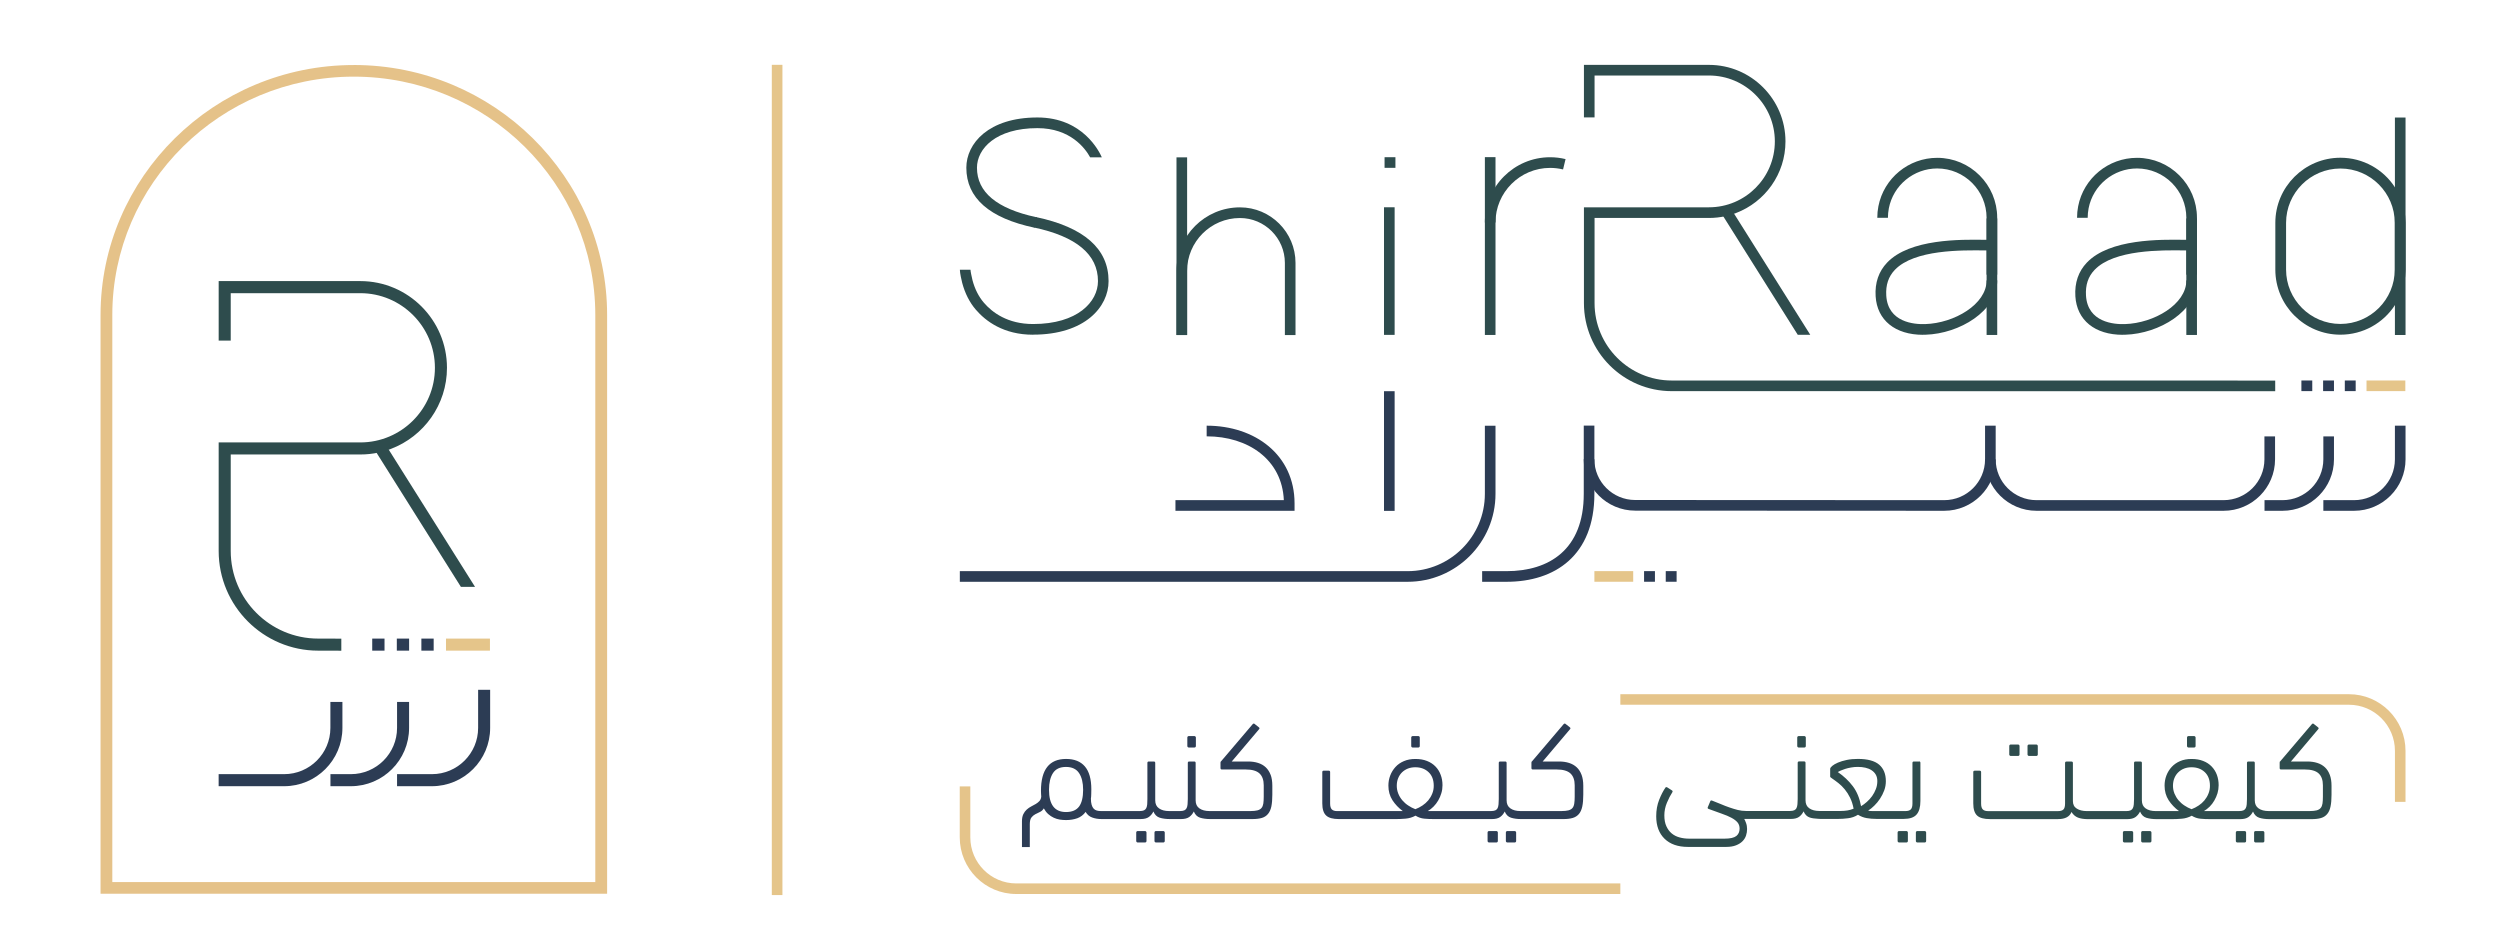 <?xml version="1.0" encoding="UTF-8"?>
<svg id="Layer_1" data-name="Layer 1" xmlns="http://www.w3.org/2000/svg" viewBox="0 0 841.89 318.8">
  <defs>
    <style>
      .cls-1 {
        fill: #e5c48a;
      }

      .cls-1, .cls-2, .cls-3, .cls-4, .cls-5 {
        stroke-width: 0px;
      }

      .cls-2 {
        fill: #2c3c54;
      }

      .cls-3 {
        fill: #e5c58a;
      }

      .cls-4 {
        fill: #e5c289;
      }

      .cls-5 {
        fill: #2e4c4d;
      }
    </style>
  </defs>
  <g>
    <rect class="cls-2" x="388.78" y="279.86" width="3.46" height="3.85" rx=".48" ry=".48"/>
    <rect class="cls-2" x="382.63" y="279.86" width="3.46" height="3.85" rx=".48" ry=".48"/>
    <rect class="cls-2" x="399.84" y="247.88" width="2.88" height="3.85" rx=".48" ry=".48"/>
    <path class="cls-2" d="m427.88,260.91c-.39-1.02-.94-1.86-1.64-2.52-.7-.66-1.56-1.15-2.57-1.47s-2.13-.48-3.34-.48h-5.53l9.24-10.92c.19-.22.13-.44-.2-.67l-1.39-1.1c-.19-.16-.4-.11-.62.14l-10.68,12.55c-.09,0-.14.14-.14.43v1.78c0,.32.15.48.48.48h8.02c2.13,0,3.66.44,4.62,1.32.96.89,1.44,2.23,1.44,4.02v3.8c0,.92-.05,1.71-.14,2.33-.1.62-.3,1.13-.61,1.49-.3.37-.75.63-1.34.8-.59.15-1.37.24-2.33.24h-13.85c-1.4,0-2.54-.3-3.39-.9-.85-.59-1.27-1.49-1.27-2.71v-12.6c0-.32-.16-.48-.48-.48h-1.68c-.33,0-.48.16-.48.48v12.16c0,.68-.03,1.27-.08,1.78-.05.52-.15.94-.32,1.28-.16.33-.42.58-.77.75-.34.15-.84.24-1.44.24h-3.69c-1.42,0-2.54-.3-3.39-.9-.85-.59-1.28-1.49-1.28-2.71v-12.6c0-.32-.16-.48-.48-.48h-1.68c-.32,0-.48.16-.48.48v12.16c0,.68-.03,1.27-.06,1.78-.05.52-.16.94-.32,1.28-.16.33-.42.58-.77.75-.35.15-.84.24-1.44.24h-13.07c-.52,0-.99-.06-1.4-.18-.4-.11-.76-.33-1.05-.65-.29-.32-.52-.76-.67-1.3-.16-.54-.24-1.23-.24-2.06.06-.35.1-.86.11-1.52.01-.66.03-1.19.03-1.61,0-3.43-.72-6-2.16-7.69-1.44-1.7-3.56-2.54-6.35-2.54-5.63,0-8.45,3.57-8.45,10.72,0,.32,0,.66.03,1.01.01.35.04.67.06.96-.06.61-.27,1.1-.59,1.47-.34.37-.75.7-1.23.99-.48.28-1,.57-1.54.84-.54.28-1.05.62-1.51,1.04-.47.42-.86.94-1.16,1.56-.3.63-.46,1.42-.46,2.38v8.7h2.64v-7.69c0-1.02.18-1.77.53-2.24.35-.46.77-.82,1.28-1.1.49-.27,1.01-.53,1.56-.77.54-.24,1-.65,1.35-1.23.42.77.91,1.42,1.48,1.92.58.52,1.2.92,1.86,1.23.66.3,1.33.52,2.04.63.71.1,1.42.16,2.11.16,1.42,0,2.68-.22,3.81-.62,1.11-.42,2.05-1.13,2.78-2.13.54.94,1.29,1.57,2.24,1.9.94.34,1.97.51,3.1.51h13.17c1.21,0,2.15-.23,2.78-.7.65-.46,1.15-1.08,1.54-1.85.44,1.09,1.15,1.78,2.11,2.09.96.3,2.11.46,3.47.46h3.69c1.21,0,2.15-.23,2.8-.7.63-.46,1.15-1.08,1.53-1.85.46,1.09,1.15,1.78,2.11,2.09.96.3,2.13.46,3.47.46h14.13c1.28,0,2.35-.13,3.2-.38.85-.25,1.53-.7,2.06-1.33.53-.62.91-1.45,1.14-2.52.22-1.06.33-2.39.33-3.99v-2.99c0-1.44-.19-2.68-.57-3.71Zm-64.5,10.7c-.91,1.23-2.38,1.85-4.4,1.85-3.81,0-5.72-2.49-5.72-7.5,0-2.4.46-4.28,1.35-5.64.9-1.37,2.35-2.05,4.37-2.05s3.49.7,4.4,2.07c.91,1.38,1.37,3.25,1.37,5.62,0,2.54-.46,4.42-1.37,5.66Z"/>
    <path class="cls-2" d="m475.71,247.88h1.93c.26,0,.48.21.48.48v2.89c0,.27-.22.48-.48.48h-1.92c-.27,0-.48-.22-.48-.48v-2.89c0-.27.22-.48.48-.48Z"/>
    <rect class="cls-2" x="500.95" y="279.86" width="3.46" height="3.85" rx=".48" ry=".48"/>
    <rect class="cls-2" x="507.11" y="279.86" width="3.46" height="3.85" rx=".48" ry=".48"/>
    <path class="cls-2" d="m532.59,260.91c-.38-1.02-.92-1.86-1.63-2.52s-1.57-1.15-2.57-1.47c-1.01-.32-2.13-.48-3.35-.48h-5.53l9.24-10.92c.19-.22.13-.44-.19-.67l-1.39-1.1c-.2-.16-.4-.11-.63.14l-10.67,12.55c-.1,0-.15.14-.15.43v1.78c0,.32.16.48.48.48h8.03c2.11,0,3.66.44,4.62,1.32.96.89,1.44,2.23,1.44,4.02v3.8c0,.92-.05,1.71-.15,2.33-.09.62-.29,1.13-.59,1.49-.3.37-.76.63-1.35.8-.59.15-1.37.24-2.33.24h-13.84c-1.42,0-2.54-.3-3.39-.9-.85-.59-1.28-1.49-1.28-2.71v-12.6c0-.32-.16-.48-.48-.48h-1.68c-.32,0-.48.16-.48.48v12.16c0,.68-.03,1.27-.08,1.78-.05.52-.15.94-.3,1.28-.16.33-.42.58-.77.75-.35.15-.84.24-1.44.24h-21.31c.68-.39,1.32-.89,1.92-1.49.61-.61,1.14-1.3,1.59-2.08.44-.76.8-1.58,1.05-2.44.27-.87.39-1.77.39-2.69,0-1.25-.2-2.42-.61-3.49-.39-1.08-.97-2.01-1.75-2.81-.77-.8-1.73-1.43-2.86-1.87-1.14-.46-2.45-.67-3.92-.67s-2.73.24-3.85.72c-1.13.48-2.08,1.13-2.83,1.96-.77.84-1.37,1.8-1.78,2.88-.42,1.09-.62,2.23-.62,3.42,0,1.86.46,3.49,1.37,4.91.91,1.4,2.08,2.62,3.48,3.66h-22.15c-.81,0-1.39-.2-1.76-.58-.37-.38-.56-1.04-.56-1.97v-10.58c0-.32-.16-.48-.48-.48h-1.68c-.32,0-.48.16-.48.48v10.53c0,1.92.43,3.29,1.3,4.09.86.81,2.3,1.2,4.33,1.2h19.18c.92,0,2-.04,3.2-.14,1.2-.1,2.33-.43,3.39-1.01.92.58,1.9.91,2.92,1.01,1.02.1,2.13.14,3.28.14h19.52c1.21,0,2.14-.23,2.78-.7.65-.46,1.15-1.08,1.54-1.85.44,1.09,1.15,1.78,2.11,2.09.96.3,2.11.46,3.45.46h14.15c1.28,0,2.34-.13,3.19-.38.85-.25,1.54-.7,2.08-1.33.53-.62.9-1.45,1.13-2.52.23-1.06.34-2.39.34-3.99v-2.99c0-1.44-.2-2.68-.58-3.71Zm-53.58,10.36c-.76.51-1.54.91-2.38,1.23-.84-.32-1.63-.72-2.38-1.23-.76-.49-1.42-1.08-2-1.75-.58-.68-1.04-1.43-1.37-2.26-.34-.84-.51-1.72-.51-2.64s.15-1.82.48-2.59c.32-.77.76-1.43,1.32-1.97.57-.54,1.23-.96,1.97-1.25.76-.29,1.58-.43,2.48-.43,1.8,0,3.28.54,4.44,1.63,1.18,1.09,1.76,2.63,1.76,4.62,0,.92-.16,1.81-.51,2.64-.34.84-.78,1.58-1.34,2.26-.57.67-1.23,1.25-1.97,1.75Z"/>
    <rect class="cls-5" x="605.23" y="247.88" width="2.89" height="3.85" rx=".48" ry=".48"/>
    <path class="cls-5" d="m646.24,256.44h-1.73c-.32,0-.48.16-.48.48v13.65c0,.96-.19,1.63-.56,2-.37.37-.95.56-1.75.56h-11.21c-.19,0-.43-.01-.72-.03-.29-.03-.51-.06-.67-.13.67-.42,1.37-.96,2.06-1.66.71-.68,1.35-1.47,1.92-2.33.58-.87,1.05-1.81,1.43-2.82.37-1,.54-2.04.54-3.1,0-2.4-.75-4.25-2.25-5.55-1.51-1.29-3.9-1.94-7.17-1.94-1.34,0-2.59.11-3.75.35-1.15.24-2.14.54-2.96.89-.81.35-1.46.72-1.92,1.11-.46.38-.7.72-.7,1.01v2.59c0,.15.22.37.63.62.67.46,1.38.97,2.14,1.57.75.59,1.47,1.29,2.14,2.11.67.81,1.28,1.76,1.8,2.83.53,1.08.92,2.3,1.18,3.68-.7.29-1.39.48-2.06.59-.67.11-1.48.18-2.4.18h-7.07c-1.4,0-2.53-.3-3.39-.9-.85-.59-1.27-1.49-1.27-2.71v-12.6c0-.32-.16-.48-.48-.48h-1.68c-.32,0-.48.16-.48.48v12.16c0,.68-.03,1.27-.08,1.78-.05.52-.15.94-.32,1.28-.15.33-.42.58-.76.75-.35.15-.84.24-1.44.24h-14.8c-.94,0-1.85-.11-2.77-.34-.91-.23-1.85-.51-2.81-.85-.96-.33-1.94-.71-2.91-1.13-.97-.42-1.97-.81-3-1.2-.29-.09-.48.01-.58.34l-.81,1.92c-.1.29,0,.48.28.57,1.64.61,3.1,1.14,4.4,1.59,1.3.44,2.39.91,3.29,1.39.9.48,1.58,1,2.05,1.56.47.57.7,1.27.7,2.1,0,1.05-.37,1.89-1.1,2.47-.75.59-2.06.9-3.95.9h-11.92c-1.16,0-2.24-.14-3.25-.42-1.01-.27-1.89-.72-2.64-1.34-.75-.62-1.35-1.43-1.8-2.43-.46-.99-.68-2.21-.68-3.66s.29-2.88.87-4.25c.57-1.37,1.18-2.54,1.82-3.53.16-.27.11-.47-.14-.63l-1.49-.96c-.32-.19-.54-.19-.67,0-.77,1.1-1.48,2.47-2.14,4.14-.66,1.67-.99,3.52-.99,5.53,0,3.24.94,5.77,2.83,7.6,1.89,1.82,4.5,2.73,7.83,2.73h12.94c1.28,0,2.37-.18,3.26-.53.9-.35,1.63-.81,2.19-1.37.56-.56.96-1.2,1.2-1.92.24-.72.35-1.46.35-2.19s-.11-1.43-.35-2.06c-.24-.65-.44-1.09-.61-1.35h15.66c1.23,0,2.15-.23,2.8-.7.63-.46,1.15-1.08,1.53-1.85.46,1.09,1.16,1.78,2.13,2.09.75.24,1.66.35,2.64.4.24.04.51.05.81.05h6.16c.92,0,2-.06,3.21-.22,1.21-.14,2.34-.53,3.37-1.18.94.58,1.91.96,2.94,1.13,1.02.18,2.11.27,3.26.27h9.19c2.02,0,3.47-.48,4.33-1.47.87-.97,1.3-2.51,1.3-4.58v-12.84c0-.32-.16-.48-.48-.48Zm-19.52,15.04c-.48-2.66-1.4-4.9-2.78-6.73-1.38-1.82-3.06-3.4-5.05-4.76.19-.13.51-.29.94-.48.43-.19.94-.38,1.53-.57.59-.2,1.27-.35,2-.48.73-.14,1.51-.2,2.3-.2.9,0,1.75.09,2.53.27.78.18,1.47.46,2.06.85.59.38,1.08.87,1.42,1.47.35.59.53,1.32.53,2.19,0,.92-.15,1.81-.48,2.66-.32.86-.75,1.64-1.27,2.39-.53.73-1.13,1.39-1.78,1.96-.66.58-1.3,1.06-1.95,1.44Z"/>
    <rect class="cls-5" x="639.03" y="279.86" width="3.46" height="3.85" rx=".48" ry=".48"/>
    <rect class="cls-5" x="645.18" y="279.86" width="3.46" height="3.85" rx=".48" ry=".48"/>
    <rect class="cls-5" x="676.63" y="250.72" width="3.46" height="3.85" rx=".48" ry=".48"/>
    <rect class="cls-5" x="682.78" y="250.72" width="3.46" height="3.85" rx=".48" ry=".48"/>
    <rect class="cls-5" x="714.9" y="279.86" width="3.46" height="3.85" rx=".48" ry=".48"/>
    <rect class="cls-5" x="721.05" y="279.86" width="3.46" height="3.85" rx=".48" ry=".48"/>
    <rect class="cls-5" x="736.49" y="247.88" width="2.89" height="3.85" rx=".48" ry=".48"/>
    <rect class="cls-5" x="759.08" y="279.86" width="3.46" height="3.85" rx=".48" ry=".48"/>
    <rect class="cls-5" x="752.93" y="279.86" width="3.46" height="3.85" rx=".48" ry=".48"/>
    <path class="cls-5" d="m784.56,260.91c-.38-1.02-.92-1.86-1.63-2.52-.71-.66-1.56-1.15-2.57-1.47-1.01-.32-2.13-.48-3.34-.48h-5.53l9.22-10.92c.2-.22.13-.44-.19-.67l-1.39-1.1c-.19-.16-.4-.11-.62.14l-10.68,12.55c-.1,0-.14.14-.14.43v1.78c0,.32.15.48.48.48h8.02c2.11,0,3.66.44,4.62,1.32.96.89,1.44,2.23,1.44,4.02v3.8c0,.92-.05,1.71-.14,2.33-.1.62-.3,1.13-.61,1.49-.3.37-.75.63-1.34.8-.59.15-1.38.24-2.34.24h-13.84c-1.4,0-2.54-.3-3.39-.9-.85-.59-1.28-1.49-1.28-2.71v-12.6c0-.32-.15-.48-.47-.48h-1.68c-.33,0-.48.16-.48.48v12.16c0,.68-.03,1.27-.08,1.78-.05.52-.15.94-.32,1.28-.16.33-.42.58-.77.75-.35.15-.84.24-1.44.24h-11.87c.67-.39,1.3-.89,1.92-1.49.61-.61,1.14-1.3,1.58-2.08.44-.76.8-1.58,1.06-2.44.25-.87.38-1.77.38-2.69,0-1.25-.2-2.42-.59-3.49-.4-1.08-.99-2.01-1.76-2.81-.77-.8-1.72-1.43-2.86-1.87-1.14-.46-2.44-.67-3.92-.67s-2.72.24-3.85.72c-1.13.48-2.06,1.13-2.83,1.96-.77.84-1.37,1.8-1.78,2.88-.42,1.09-.62,2.23-.62,3.42,0,1.86.46,3.49,1.37,4.91.91,1.4,2.08,2.62,3.49,3.66h-7.84c-1.4,0-2.54-.3-3.39-.9-.85-.59-1.27-1.49-1.27-2.71v-12.6c0-.32-.16-.48-.48-.48h-1.68c-.33,0-.48.16-.48.48v12.16c0,.68-.03,1.27-.08,1.78-.05.52-.15.94-.32,1.28-.16.33-.42.58-.77.75-.34.15-.82.24-1.44.24h-13.31c-1.35,0-2.47-.28-3.34-.82-.89-.54-1.33-1.39-1.33-2.54v-12.84c0-.32-.16-.48-.48-.48h-1.68c-.32,0-.48.16-.48.48v13.65c0,.96-.18,1.63-.54,2-.38.37-.97.56-1.81.56h-23.61c-.8,0-1.38-.2-1.75-.58-.38-.38-.56-1.04-.56-1.97v-10.58c0-.32-.16-.48-.48-.48h-1.68c-.33,0-.48.16-.48.48v10.53c0,1.92.43,3.29,1.29,4.09.87.81,2.32,1.2,4.33,1.2h22.94c2.37,0,3.88-.8,4.52-2.4.54.9,1.27,1.53,2.16,1.89.86.33,1.89.49,3.09.52h13.5c1.21,0,2.15-.23,2.8-.7.63-.46,1.15-1.08,1.53-1.85.46,1.09,1.15,1.78,2.11,2.09.96.3,2.13.46,3.47.46h5.24c.94,0,2-.04,3.2-.14,1.2-.1,2.33-.43,3.39-1.01.92.58,1.9.91,2.94,1.01,1.02.1,2.11.14,3.26.14h10.1c1.21,0,2.15-.23,2.8-.7.63-.46,1.15-1.08,1.53-1.85.46,1.09,1.15,1.78,2.11,2.09.96.3,2.11.46,3.47.46h14.13c1.28,0,2.35-.13,3.2-.38.85-.25,1.53-.7,2.06-1.33.53-.62.91-1.45,1.13-2.52.23-1.06.34-2.39.34-3.99v-2.99c0-1.44-.19-2.68-.58-3.71Zm-44.16,10.36c-.75.51-1.54.91-2.38,1.23-.84-.32-1.63-.72-2.38-1.23-.76-.49-1.42-1.08-2-1.75-.57-.68-1.02-1.43-1.37-2.26-.34-.84-.51-1.72-.51-2.64s.16-1.82.48-2.59c.32-.77.76-1.43,1.33-1.97.56-.54,1.21-.96,1.96-1.25.76-.29,1.58-.43,2.48-.43,1.8,0,3.28.54,4.45,1.63,1.16,1.09,1.75,2.63,1.75,4.62,0,.92-.16,1.81-.51,2.64-.33.84-.78,1.58-1.34,2.26-.56.67-1.21,1.25-1.97,1.75Z"/>
  </g>
  <path class="cls-1" d="m323.2,264.84v17.15c0,10.53,8.54,19.07,19.04,19.07h203.42s0-3.56,0-3.56h-203.42c-8.54,0-15.48-6.94-15.48-15.52v-17.15s-3.56,0-3.56,0Z"/>
  <path class="cls-1" d="m545.66,233.77v3.56s245.37,0,245.37,0c8.54,0,15.48,6.97,15.48,15.52v17.19s3.56,0,3.56,0v-17.19c0-10.5-8.54-19.07-19.04-19.07h-245.37Z"/>
  <rect class="cls-3" x="259.91" y="21.83" width="3.58" height="279.59"/>
  <g>
    <path class="cls-4" d="m200.48,297.05H37.82V106.08c0-44.28,36.47-80.27,81.3-80.27s81.35,35.99,81.35,80.27v190.97ZM119.13,21.9c-47.01,0-85.27,37.76-85.27,84.19v194.88h170.59V106.08c0-46.43-38.27-84.19-85.32-84.19"/>
    <path class="cls-2" d="m145.45,264.76h-11.74v-4.06h11.74c8.58,0,15.56-6.98,15.56-15.56v-12.85h4.05v12.85c0,10.82-8.8,19.62-19.62,19.62"/>
    <path class="cls-2" d="m118.15,264.76h-6.87v-4.06h6.87c8.58,0,15.56-6.98,15.56-15.56v-8.77h4.05v8.77c0,10.82-8.8,19.62-19.62,19.62"/>
    <path class="cls-2" d="m73.63,260.7h22.06c8.58,0,15.57-6.98,15.57-15.56v-8.77h4.05v8.77c0,10.81-8.8,19.62-19.62,19.62h-22.06v-4.06Z"/>
    <rect class="cls-3" x="150.19" y="215.05" width="14.8" height="4.06"/>
    <rect class="cls-2" x="141.9" y="215.05" width="4.14" height="4.06"/>
    <rect class="cls-2" x="133.63" y="215.05" width="4.14" height="4.06"/>
    <rect class="cls-2" x="125.35" y="215.05" width="4.14" height="4.06"/>
    <path class="cls-5" d="m114.94,215.07v4.06l-7.8-.02c-18.47,0-33.5-15.05-33.5-33.56v-36.56h47.69c13.86,0,25.13-11.28,25.13-25.13s-11.28-25.13-25.13-25.13h-43.63v15.97h-4.06v-20.04h47.69c16.09,0,29.19,13.1,29.19,29.2,0,12.45-7.84,23.11-18.85,27.3-1.3.49-2.64.9-4.02,1.2-2.03.46-4.15.69-6.32.69h-43.63v32.5c0,16.27,13.21,29.5,29.44,29.5l7.8.02Z"/>
    <polygon class="cls-5" points="159.97 197.63 155.21 197.63 126.65 152.23 126.49 151.97 129.94 149.85 130.65 151.01 159.97 197.63"/>
  </g>
  <path class="cls-2" d="m792.76,172.01h-10.36v-3.58h10.36c7.58,0,13.74-6.16,13.74-13.74v-11.34h3.58v11.34c0,9.55-7.77,17.32-17.32,17.32"/>
  <path class="cls-2" d="m768.66,172.01h-6.07v-3.58h6.07c7.58,0,13.74-6.16,13.74-13.74v-7.74h3.58v7.74c0,9.55-7.77,17.32-17.32,17.32"/>
  <path class="cls-2" d="m748.82,172.01h-63.02c-9.55,0-17.32-7.77-17.32-17.32h3.58c0,7.58,6.16,13.74,13.74,13.74h63.02c7.58,0,13.74-6.16,13.74-13.74v-7.74h3.58v7.74c0,9.55-7.77,17.32-17.32,17.32"/>
  <path class="cls-2" d="m654.74,172.01l-104.09-.05c-9.55,0-17.32-7.77-17.32-17.32h3.58c0,7.58,6.16,13.74,13.74,13.74l104.09.05c7.58,0,13.74-6.16,13.74-13.74v-11.34h3.58v11.34c0,9.55-7.77,17.32-17.32,17.32"/>
  <path class="cls-2" d="m507.32,195.92h-8.2v-3.58h8.2c14.35,0,26.02-7.23,26.02-26.02v-22.99h3.58v22.99c0,20.76-13.28,29.6-29.59,29.6"/>
  <path class="cls-2" d="m474.02,195.92h-150.79v-3.58h150.79c14.34,0,26.02-11.67,26.02-26.02v-22.95h3.58v22.95c0,16.32-13.28,29.6-29.59,29.6"/>
  <rect class="cls-2" x="466.07" y="131.74" width="3.58" height="40.3"/>
  <rect class="cls-5" x="466.07" y="69.8" width="3.58" height="42.97"/>
  <rect class="cls-5" x="500.04" y="52.92" width="3.58" height="59.88"/>
  <rect class="cls-5" x="396.19" y="52.99" width="3.58" height="59.82"/>
  <rect class="cls-5" x="806.5" y="39.58" width="3.58" height="73.23"/>
  <path class="cls-2" d="m406.35,143.36v3.58c13.97,0,25.4,7.83,25.99,21.49h-36.5v3.58h40.11v-2.48c0-16.32-13.28-26.18-29.59-26.18"/>
  <rect class="cls-3" x="796.94" y="128.13" width="13.07" height="3.58"/>
  <rect class="cls-2" x="789.63" y="128.13" width="3.66" height="3.58"/>
  <rect class="cls-2" x="782.32" y="128.13" width="3.66" height="3.58"/>
  <rect class="cls-2" x="775.01" y="128.13" width="3.66" height="3.58"/>
  <rect class="cls-5" x="466.26" y="52.94" width="3.66" height="3.58"/>
  <path class="cls-5" d="m436.27,112.83h-3.58v-24.29c0-8.34-6.79-15.12-15.13-15.12-9.81,0-17.8,7.99-17.8,17.8v21.61h-3.58v-21.61c0-11.79,9.59-21.39,21.38-21.39,10.32,0,18.71,8.39,18.71,18.71v24.29Z"/>
  <path class="cls-5" d="m503.61,74.94h-3.58c0-12.12,9.86-21.99,21.98-21.99,1.75,0,3.5.21,5.2.63l-.84,3.48c-1.43-.34-2.9-.52-4.36-.52-10.15,0-18.4,8.26-18.4,18.4"/>
  <path class="cls-5" d="m806.45,90.79c0,10.07-8.19,18.3-18.3,18.3s-18.3-8.23-18.3-18.3v-15.75c0-10.06,8.19-18.29,18.3-18.29s18.3,8.23,18.3,18.29v15.75Zm3.62-16.51c-.14-4.15-1.43-8-3.58-11.22,0,0,0,0,0-.01-3.89-5.99-10.69-9.93-18.34-9.93-12.08,0-21.92,9.84-21.92,21.92v15.75c0,12.08,9.84,21.92,21.92,21.92,7.65,0,14.45-3.94,18.34-9.93,0,0,0,0,0-.01,2.15-3.22,3.44-7.06,3.58-11.22.04-.27.04-.49.04-.76v-15.75c0-.27,0-.49-.04-.76"/>
  <rect class="cls-5" x="736.26" y="73.56" width="3.58" height="39.24"/>
  <path class="cls-5" d="m739.84,92.5h-3.58v-19.16c0-9.16-7.45-16.61-16.61-16.61-7.94,0-14.79,5.64-16.3,13.41-.2,1.05-.31,2.13-.31,3.2h-3.58c0-1.3.12-2.61.37-3.88,1.84-9.45,10.17-16.31,19.82-16.31,11.13,0,20.19,9.06,20.19,20.19v19.16Z"/>
  <path class="cls-5" d="m714.86,112.75c-9.39,0-15.48-4.92-15.97-12.97-.28-4.55,1.03-8.37,3.88-11.36,7.66-8.03,24.77-7.79,32.99-7.66l2.29.02v3.58l-2.34-.03c-7.71-.1-23.78-.34-30.35,6.55-2.17,2.27-3.11,5.11-2.89,8.67.55,9.01,9.41,9.73,13.13,9.59,9.75-.3,20.67-6.65,20.67-14.71h3.58c0,10.34-12.72,17.94-24.13,18.29-.28,0-.57.01-.84.01"/>
  <rect class="cls-5" x="669" y="73.56" width="3.58" height="39.24"/>
  <path class="cls-5" d="m672.57,92.5h-3.58v-19.16c0-9.16-7.45-16.61-16.61-16.61-7.93,0-14.79,5.64-16.3,13.41-.2,1.04-.31,2.12-.31,3.2h-3.58c0-1.31.12-2.61.37-3.88,1.84-9.45,10.17-16.31,19.82-16.31,11.13,0,20.19,9.06,20.19,20.19v19.16Z"/>
  <path class="cls-5" d="m647.6,112.75c-9.39,0-15.48-4.92-15.97-12.97-.28-4.55,1.03-8.37,3.88-11.36,7.66-8.03,24.77-7.79,32.99-7.66l2.29.02v3.58l-2.34-.03c-7.72-.08-23.77-.34-30.35,6.55-2.16,2.27-3.11,5.11-2.89,8.67.55,9.01,9.38,9.73,13.13,9.59,9.75-.3,20.66-6.65,20.66-14.71h3.58c0,10.34-12.72,17.94-24.13,18.29-.28,0-.56.01-.84.01"/>
  <path class="cls-5" d="m371.06,52.99h-3.94c-1.66-3.04-6.67-9.84-17.76-9.84-14,0-20.36,6.93-20.36,13.33,0,8.23,6.67,13.78,19.91,16.64.09,0,.18.04.27.04l-.76,3.49v.04c-15.26-3.22-23-10.02-23-20.22,0-8.14,7.47-16.91,23.93-16.91,15.34,0,20.89,11.59,21.7,13.42"/>
  <path class="cls-5" d="m347.89,112.72c-9.96,0-15.99-4.6-19.29-8.45-2.1-2.45-3.64-5.49-4.58-9.03-.19-.76-.78-3.26-.78-4.41h3.58c0,.48.35,2.21.67,3.52.79,2.98,2.08,5.54,3.83,7.58,2.81,3.28,7.98,7.19,16.58,7.19,15.01,0,21.85-7.49,21.85-14.45,0-8.95-7.27-15.03-21.61-18.07l.74-3.5c16.22,3.44,24.44,10.7,24.44,21.57,0,8.68-7.96,18.03-25.42,18.03"/>
  <path class="cls-5" d="m766.19,128.15v3.59l-203.22-.02c-16.31,0-29.57-13.29-29.57-29.63v-32.28h42.1c12.24,0,22.19-9.95,22.19-22.19s-9.96-22.19-22.19-22.19h-38.52v14.11h-3.58v-17.69h42.1c14.21,0,25.77,11.56,25.77,25.78,0,10.99-6.92,20.41-16.64,24.1-1.15.43-2.33.79-3.55,1.06-1.8.4-3.67.61-5.58.61h-38.52v28.7c0,14.36,11.66,26.04,25.99,26.04l203.22.02Z"/>
  <polygon class="cls-5" points="609.62 112.75 605.41 112.75 580.2 72.66 580.06 72.44 583.11 70.56 583.73 71.59 609.62 112.75"/>
  <rect class="cls-3" x="536.92" y="192.33" width="13.07" height="3.58"/>
  <rect class="cls-2" x="553.65" y="192.33" width="3.66" height="3.58"/>
  <rect class="cls-2" x="560.95" y="192.33" width="3.66" height="3.58"/>
</svg>